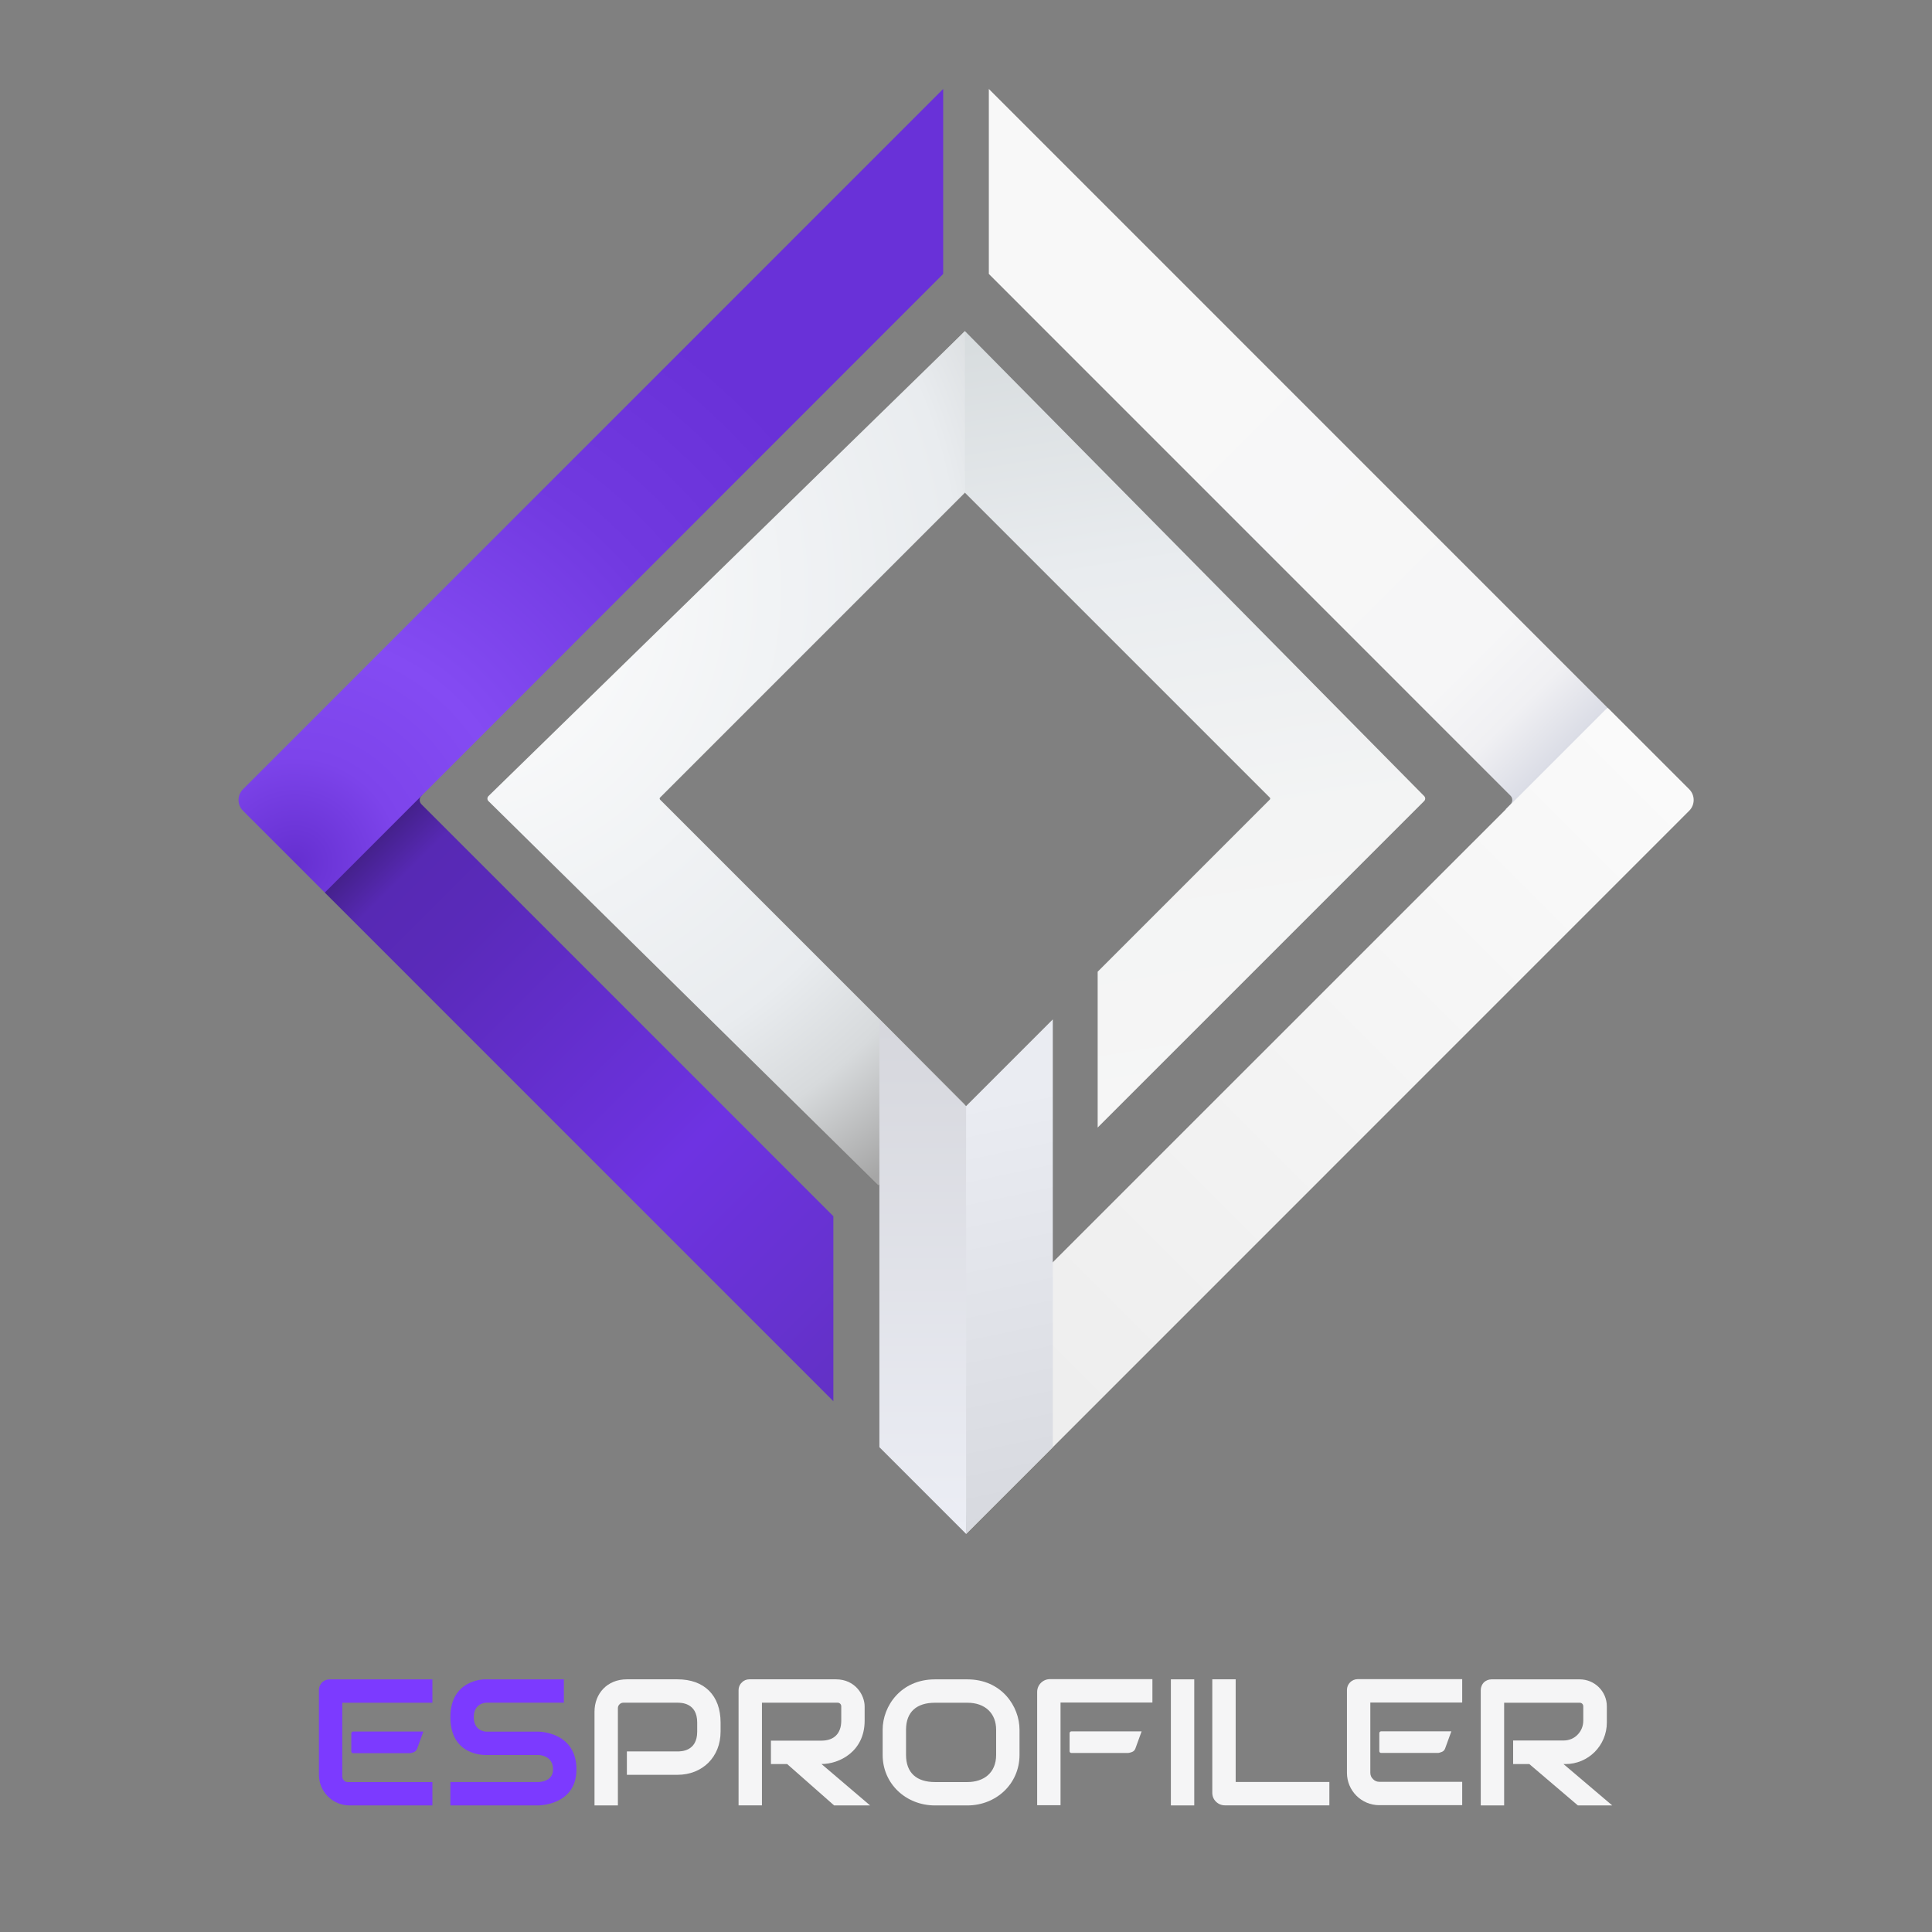 <?xml version="1.0" encoding="UTF-8" standalone="no"?><!DOCTYPE svg PUBLIC "-//W3C//DTD SVG 1.1//EN" "http://www.w3.org/Graphics/SVG/1.1/DTD/svg11.dtd"><svg width="100%" height="100%" viewBox="0 0 1024 1024" version="1.1" xmlns="http://www.w3.org/2000/svg" xmlns:xlink="http://www.w3.org/1999/xlink" xml:space="preserve" xmlns:serif="http://www.serif.com/" style="fill-rule:evenodd;clip-rule:evenodd;stroke-linejoin:round;stroke-miterlimit:2;"><rect x="0" y="0" width="1024" height="1024" fill="#808080" stroke="none"/><g id="ESP-TEXT-DARK.afdesign" transform="matrix(0.955,0,0,0.955,512.91,923.593)"><g transform="matrix(1,0,0,1,-370,-45)"><g id="ESPROFILER" transform="matrix(1.203,0,0,1.203,-351.004,-316.074)"><g id="profiler" transform="matrix(0.831,0,0,0.831,291.69,262.662)"><g id="letter-p" transform="matrix(99.845,0,0,99.845,155.833,79.886)"><path d="M0.773,-0.409c0,0.14 -0.1,0.24 -0.24,0.24l-0.281,-0l0,-0.13l0.281,-0c0.02,-0 0.11,-0 0.11,-0.11l-0,-0.051c-0,-0.11 -0.09,-0.11 -0.11,-0.11l-0.301,0c-0.008,0 -0.015,0.003 -0.021,0.009c-0.006,0.006 -0.009,0.013 -0.009,0.021l0,0.541l-0.13,0l-0,-0.521c-0,-0.1 0.07,-0.18 0.18,-0.18l0.281,0c0.15,0 0.24,0.09 0.24,0.24l0,0.051Z" style="fill:#f5f5f6;fill-rule:nonzero;"/></g><g id="letter-r-2" transform="matrix(99.845,0,0,99.845,235.31,79.886)"><path d="M0.778,-0.47c0,0.171 -0.14,0.241 -0.24,0.241l0.27,0.23l-0.2,0l-0.261,-0.23l-0.09,-0l0,-0.13l0.281,-0c0.07,-0 0.11,-0.04 0.11,-0.111l-0,-0.08c-0,-0.011 -0.009,-0.02 -0.02,-0.02l-0.421,0l0,0.571l-0.13,0l0,-0.641c0,-0.016 0.006,-0.031 0.018,-0.042c0.011,-0.012 0.026,-0.018 0.042,-0.018l0.481,0c0.11,0 0.16,0.09 0.16,0.15l0,0.08Z" style="fill:#f5f5f6;fill-rule:nonzero;"/></g><g id="letter-o" transform="matrix(99.845,0,0,99.845,317.897,79.911)"><path d="M0.812,-0.28c0,0.161 -0.13,0.281 -0.29,0.281l-0.18,-0c-0.161,-0 -0.291,-0.12 -0.291,-0.281l0,-0.14c0,-0.13 0.1,-0.28 0.291,-0.28l0.18,-0c0.19,-0 0.29,0.15 0.29,0.28l0,0.14Zm-0.13,-0.14c0,-0.09 -0.06,-0.15 -0.16,-0.15l-0.18,0c-0.101,0 -0.161,0.05 -0.161,0.15l0,0.14c0,0.101 0.06,0.151 0.161,0.151l0.18,-0c0.09,-0 0.16,-0.05 0.16,-0.151l0,-0.14Z" style="fill:#f5f5f6;fill-rule:nonzero;"/></g><g id="letter-f" transform="matrix(1.203,0,0,1.203,-354.004,-316.074)"><g id="e-dash" transform="matrix(6.12323e-17,1,-1,6.12323e-17,1138.79,164.693)"><path d="M130.379,488.933c-0,0.46 0.372,0.833 0.832,0.833c1.886,-0 6.468,-0 8.331,-0c0.447,-0 0.809,-0.362 0.809,-0.809c0,-4.057 0,-22.146 0,-25.922c0,-0.459 -0.074,-0.915 -0.219,-1.35c-0.067,-0.201 -0.143,-0.429 -0.218,-0.655c-0.249,-0.746 -0.825,-1.338 -1.564,-1.606c-2.466,-0.897 -7.971,-2.899 -7.971,-2.899l-0,32.408Z" style="fill:#f5f5f6;"/></g><g id="f-body" transform="matrix(82.973,0,0,82.973,628.083,329.049)"><path d="M0.713,-0.57l-0.511,0l0,0.571l-0.13,0l0,-0.63c0,-0.039 0.032,-0.071 0.071,-0.071l0.57,0l0,0.13Z" style="fill:#f5f5f6;fill-rule:nonzero;"/></g></g><g id="letter-i" transform="matrix(99.845,0,0,99.845,475.513,79.898)"><path d="M0.205,0.001l-0.13,0l-0,-0.701l0.13,0l0,0.701Z" style="fill:#f5f5f6;fill-rule:nonzero;"/></g><g id="letter-l" transform="matrix(99.845,0,0,99.845,499.107,79.861)"><path d="M0.72,0.001l-0.581,0c-0.018,0 -0.036,-0.007 -0.049,-0.02c-0.014,-0.013 -0.021,-0.031 -0.021,-0.05l0,-0.631l0.13,0l0,0.571l0.521,0l0,0.13Z" style="fill:#f5f5f6;fill-rule:nonzero;"/></g><g id="letter-e-2" transform="matrix(1.203,0,0,1.203,-351.004,-316.074)"><g id="e-body-2" transform="matrix(82.973,0,0,82.973,768.969,329.049)"><path d="M0.708,0.001l-0.461,0c-0.1,0 -0.18,-0.081 -0.18,-0.18l-0,-0.461c-0,-0.033 0.027,-0.06 0.06,-0.06l0.581,0l-0,0.13l-0.511,0l-0,0.391c-0,0.013 0.005,0.026 0.015,0.035c0.009,0.01 0.022,0.015 0.035,0.015l0.461,-0l-0,0.13Z" style="fill:#f5f5f6;fill-rule:nonzero;"/></g><g id="e-dash1" serif:id="e-dash" transform="matrix(6.12323e-17,1,-1,6.12323e-17,1279.23,164.672)"><path d="M130.379,488.933c-0,0.46 0.372,0.833 0.832,0.833c1.886,-0 6.468,-0 8.331,-0c0.447,-0 0.809,-0.362 0.809,-0.809c0,-4.161 0,-23.087 0,-26.185c0,-0.285 -0.046,-0.567 -0.136,-0.837c-0.083,-0.249 -0.193,-0.58 -0.301,-0.905c-0.249,-0.746 -0.825,-1.338 -1.564,-1.606c-2.466,-0.897 -7.971,-2.899 -7.971,-2.899l-0,32.408Z" style="fill:#f5f5f6;"/></g></g><g id="letter-r" transform="matrix(99.845,0,0,99.845,647.753,79.909)"><path d="M0.774,-0.46c-0,0.128 -0.103,0.231 -0.23,0.231l-0.011,-0l0.271,0.23l-0.191,-0l-0.27,-0.23l-0.09,-0l-0,-0.131l0.28,0c0.03,0 0.058,-0.011 0.078,-0.032c0.021,-0.021 0.032,-0.049 0.032,-0.078l0,-0.08c0,-0.011 -0.008,-0.02 -0.02,-0.02l-0.42,0l-0,0.571l-0.13,-0l-0,-0.641c-0,-0.016 0.006,-0.031 0.017,-0.043c0.012,-0.011 0.027,-0.017 0.043,-0.017c0.108,-0 0.337,-0 0.49,-0c0.083,-0 0.151,0.067 0.151,0.15l-0,0.09Z" style="fill:#f5f5f6;fill-rule:nonzero;"/></g></g><g id="letter-s-2" transform="matrix(82.973,0,0,82.973,356.598,329.049)"><path d="M0.75,-0.199c0,0.2 -0.21,0.2 -0.21,0.2l-0.491,0l0,-0.13l0.491,-0c-0,-0 0.08,-0 0.08,-0.07c-0,-0.08 -0.08,-0.08 -0.08,-0.08l-0.291,-0c-0.02,-0 -0.2,-0 -0.2,-0.211c0,-0.21 0.19,-0.21 0.19,-0.21l0.441,0l-0,0.13l-0.431,0c0,0 -0.07,0 -0.07,0.08c0,0.081 0.07,0.081 0.07,0.081l0.291,-0c-0,-0 0.21,-0 0.21,0.21Z" style="fill:#7c3aff;fill-rule:nonzero;"/></g><g id="letter-e" transform="matrix(1,0,0,1,89.243,0)"><g id="e-dash2" serif:id="e-dash" transform="matrix(6.12323e-17,1,-1,6.12323e-17,715.481,164.693)"><path d="M130.379,488.933c-0,0.46 0.372,0.833 0.832,0.833c1.886,-0 6.468,-0 8.331,-0c0.447,-0 0.809,-0.362 0.809,-0.809c0,-4.057 0,-22.146 0,-25.922c0,-0.459 -0.074,-0.915 -0.219,-1.35c-0.067,-0.201 -0.143,-0.429 -0.218,-0.655c-0.249,-0.746 -0.825,-1.338 -1.564,-1.606c-2.466,-0.897 -7.971,-2.899 -7.971,-2.899l-0,32.408Z" style="fill:#7c3aff;"/></g><g id="e-body" transform="matrix(82.973,0,0,82.973,204.883,329.067)"><path d="M0.702,0.001l-0.461,-0c-0.045,-0 -0.088,-0.018 -0.12,-0.05c-0.032,-0.032 -0.05,-0.075 -0.05,-0.12l-0,-0.471c-0,-0.016 0.006,-0.031 0.017,-0.043c0.012,-0.011 0.027,-0.017 0.043,-0.017l0.571,-0l-0,0.13l-0.501,0l0,0.411c0,0.008 0.003,0.015 0.009,0.021c0.005,0.006 0.013,0.009 0.021,0.009l0.471,-0l-0,0.13Z" style="fill:#7c3aff;fill-rule:nonzero;"/></g></g></g></g></g><g id="ESP-ICON-DARK.afdesign" transform="matrix(0.76,0,0,0.76,512,430.08)"><g transform="matrix(1,0,0,1,-512,-512)"><g id="ICON" transform="matrix(-8.533,0,0,8.533,2218.66,-2058)"><g transform="matrix(-1.453,0,0,1.452,421.15,-162.622)"><path d="M186.924,317.657l-4.396,1.664c0,0 0.155,-0.154 0.299,-0.298c0.064,-0.064 0.099,-0.151 0.099,-0.242c0,-0.09 -0.035,-0.177 -0.099,-0.241c-2.817,-2.819 -29.345,-29.369 -29.345,-29.369l-0,-10.412l34.788,34.816l-1.346,4.082Z" style="fill:url(#_Linear1);"/></g><g transform="matrix(-1.453,0,0,1.452,421.135,-162.622)"><path d="M192.867,318.176c0.161,0.161 0.251,0.379 0.251,0.605c-0,0.227 -0.09,0.445 -0.251,0.605c-5.095,5.1 -40.686,40.72 -40.686,40.72l4.877,-15.294l31.217,-31.231c0,-0 3.222,3.225 4.592,4.595Z" style="fill:url(#_Linear2);"/></g><g transform="matrix(-0.117,0,0,0.117,259.999,241.172)"><path d="M511.999,177.386c-0,-0 -56.268,56.614 -56.268,56.614c-0,0 255.719,255.719 269.219,269.219c0.191,0.191 0.297,0.449 0.297,0.718c0,0.269 -0.106,0.527 -0.297,0.718c-9.959,9.959 -120.227,120.227 -120.227,120.227l0,108.85c0,0 207.108,-207.107 228.087,-228.086c0.945,-0.946 0.95,-2.477 0.01,-3.428l-320.821,-324.832Z" style="fill:url(#_Linear3);"/></g><g transform="matrix(-0.117,0,0,0.117,259.999,241.172)"><path d="M511.999,177.386c-0,-0 -332.813,324.792 -332.813,324.792c-0.474,0.464 -0.743,1.098 -0.744,1.762c-0.002,0.663 0.264,1.299 0.736,1.764c23.608,23.261 272.348,268.343 272.348,268.343l60.473,-56.441c-0,0 -199.19,-199.189 -212.925,-212.925c-0.198,-0.197 -0.309,-0.465 -0.309,-0.744c0,-0.279 0.111,-0.547 0.309,-0.744l212.925,-212.925l-0,-112.882Z" style="fill:url(#_Radial4);"/></g><g transform="matrix(-1,0,0,1,399.999,-209.883)"><path d="M199.999,570.11l-0.119,-34.841l7.206,-7.206l-0,34.961l-7.087,7.086Z" style="fill:url(#_Linear5);"/></g><g transform="matrix(1,0,0,1,-0,-209.883)"><path d="M199.999,570.11l0,-34.96l7.087,-7.087l-0,34.961l-7.087,7.086Z" style="fill:url(#_Linear6);"/></g><g id="Colored"><g transform="matrix(1.453,0,0,1.452,-21.137,-162.622)"><path d="M186.929,319.997l1.339,3.993l-28.609,28.632l-0,-10.413c-0,0 20.692,-20.709 23.168,-23.186c0.133,-0.133 0.133,-0.35 -0,-0.483c-0.031,-0.03 -0.052,-0.051 -0.052,-0.051l4.154,1.508Z" style="fill:url(#_Linear7);"/></g><g transform="matrix(1.453,0,0,1.452,-21.137,-162.622)"><path d="M192.867,318.176c0.334,0.335 0.334,0.876 0,1.21c-1.372,1.373 -4.602,4.606 -4.602,4.606l-34.783,-34.821l-0,-10.412c-0,-0 34.381,34.409 39.385,39.417Z" style="fill:url(#_Radial8);"/></g></g></g></g></g><defs><linearGradient id="_Linear1" x1="0" y1="0" x2="1" y2="0" gradientUnits="userSpaceOnUse" gradientTransform="matrix(-34.788,-34.817,-34.788,34.817,188.27,313.575)"><stop offset="0" style="stop-color:#dbdde6;stop-opacity:1"/><stop offset="0.07" style="stop-color:#f0f0f3;stop-opacity:1"/><stop offset="0.15" style="stop-color:#f6f6f7;stop-opacity:1"/><stop offset="0.63" style="stop-color:#f8f8f8;stop-opacity:1"/><stop offset="1" style="stop-color:#f8f8f8;stop-opacity:1"/></linearGradient><linearGradient id="_Linear2" x1="0" y1="0" x2="1" y2="0" gradientUnits="userSpaceOnUse" gradientTransform="matrix(40.916,-40.961,40.928,40.949,152.556,359.731)"><stop offset="0" style="stop-color:#ececec;stop-opacity:1"/><stop offset="1" style="stop-color:#fafafa;stop-opacity:1"/></linearGradient><linearGradient id="_Linear3" x1="0" y1="0" x2="1" y2="0" gradientUnits="userSpaceOnUse" gradientTransform="matrix(92.723,553.732,553.732,-92.723,512,180)"><stop offset="0" style="stop-color:#d7dcde;stop-opacity:1"/><stop offset="0.32" style="stop-color:#e9ecef;stop-opacity:1"/><stop offset="0.65" style="stop-color:#f3f4f4;stop-opacity:1"/><stop offset="1" style="stop-color:#f6f6f6;stop-opacity:1"/></linearGradient><radialGradient id="_Radial4" cx="0" cy="0" r="1" gradientUnits="userSpaceOnUse" gradientTransform="matrix(364,357.803,357.803,-364,143.936,360)"><stop offset="0" style="stop-color:#fff;stop-opacity:1"/><stop offset="0.71" style="stop-color:#e9ecef;stop-opacity:1"/><stop offset="0.85" style="stop-color:#d7dadc;stop-opacity:1"/><stop offset="1" style="stop-color:#a6a6a6;stop-opacity:1"/></radialGradient><linearGradient id="_Linear5" x1="0" y1="0" x2="1" y2="0" gradientUnits="userSpaceOnUse" gradientTransform="matrix(7.206,33.447,-33.447,7.206,199.88,535.03)"><stop offset="0" style="stop-color:#eaecf2;stop-opacity:1"/><stop offset="1" style="stop-color:#d7d9df;stop-opacity:1"/></linearGradient><linearGradient id="_Linear6" x1="0" y1="0" x2="1" y2="0" gradientUnits="userSpaceOnUse" gradientTransform="matrix(-2.53972e-15,-41.477,-41.477,2.53972e-15,207.086,570.11)"><stop offset="0" style="stop-color:#eceef5;stop-opacity:1"/><stop offset="1" style="stop-color:#d6d7dd;stop-opacity:1"/></linearGradient><linearGradient id="_Linear7" x1="0" y1="0" x2="1" y2="0" gradientUnits="userSpaceOnUse" gradientTransform="matrix(-28.609,28.632,28.609,28.632,188.268,323.99)"><stop offset="0" style="stop-color:#45218d;stop-opacity:1"/><stop offset="0.06" style="stop-color:#5729b4;stop-opacity:1"/><stop offset="0.18" style="stop-color:#5a2aba;stop-opacity:1"/><stop offset="0.61" style="stop-color:#6e33e2;stop-opacity:1"/><stop offset="1" style="stop-color:#6231c5;stop-opacity:1"/></linearGradient><radialGradient id="_Radial8" cx="0" cy="0" r="1" gradientUnits="userSpaceOnUse" gradientTransform="matrix(-52.742,-52.785,-52.742,52.785,189.935,322.321)"><stop offset="0" style="stop-color:#652fd0;stop-opacity:1"/><stop offset="0.08" style="stop-color:#7d44eb;stop-opacity:1"/><stop offset="0.17" style="stop-color:#844bf3;stop-opacity:1"/><stop offset="0.34" style="stop-color:#7139e0;stop-opacity:1"/><stop offset="0.49" style="stop-color:#6931d8;stop-opacity:1"/><stop offset="1" style="stop-color:#6931d8;stop-opacity:1"/></radialGradient></defs></svg>